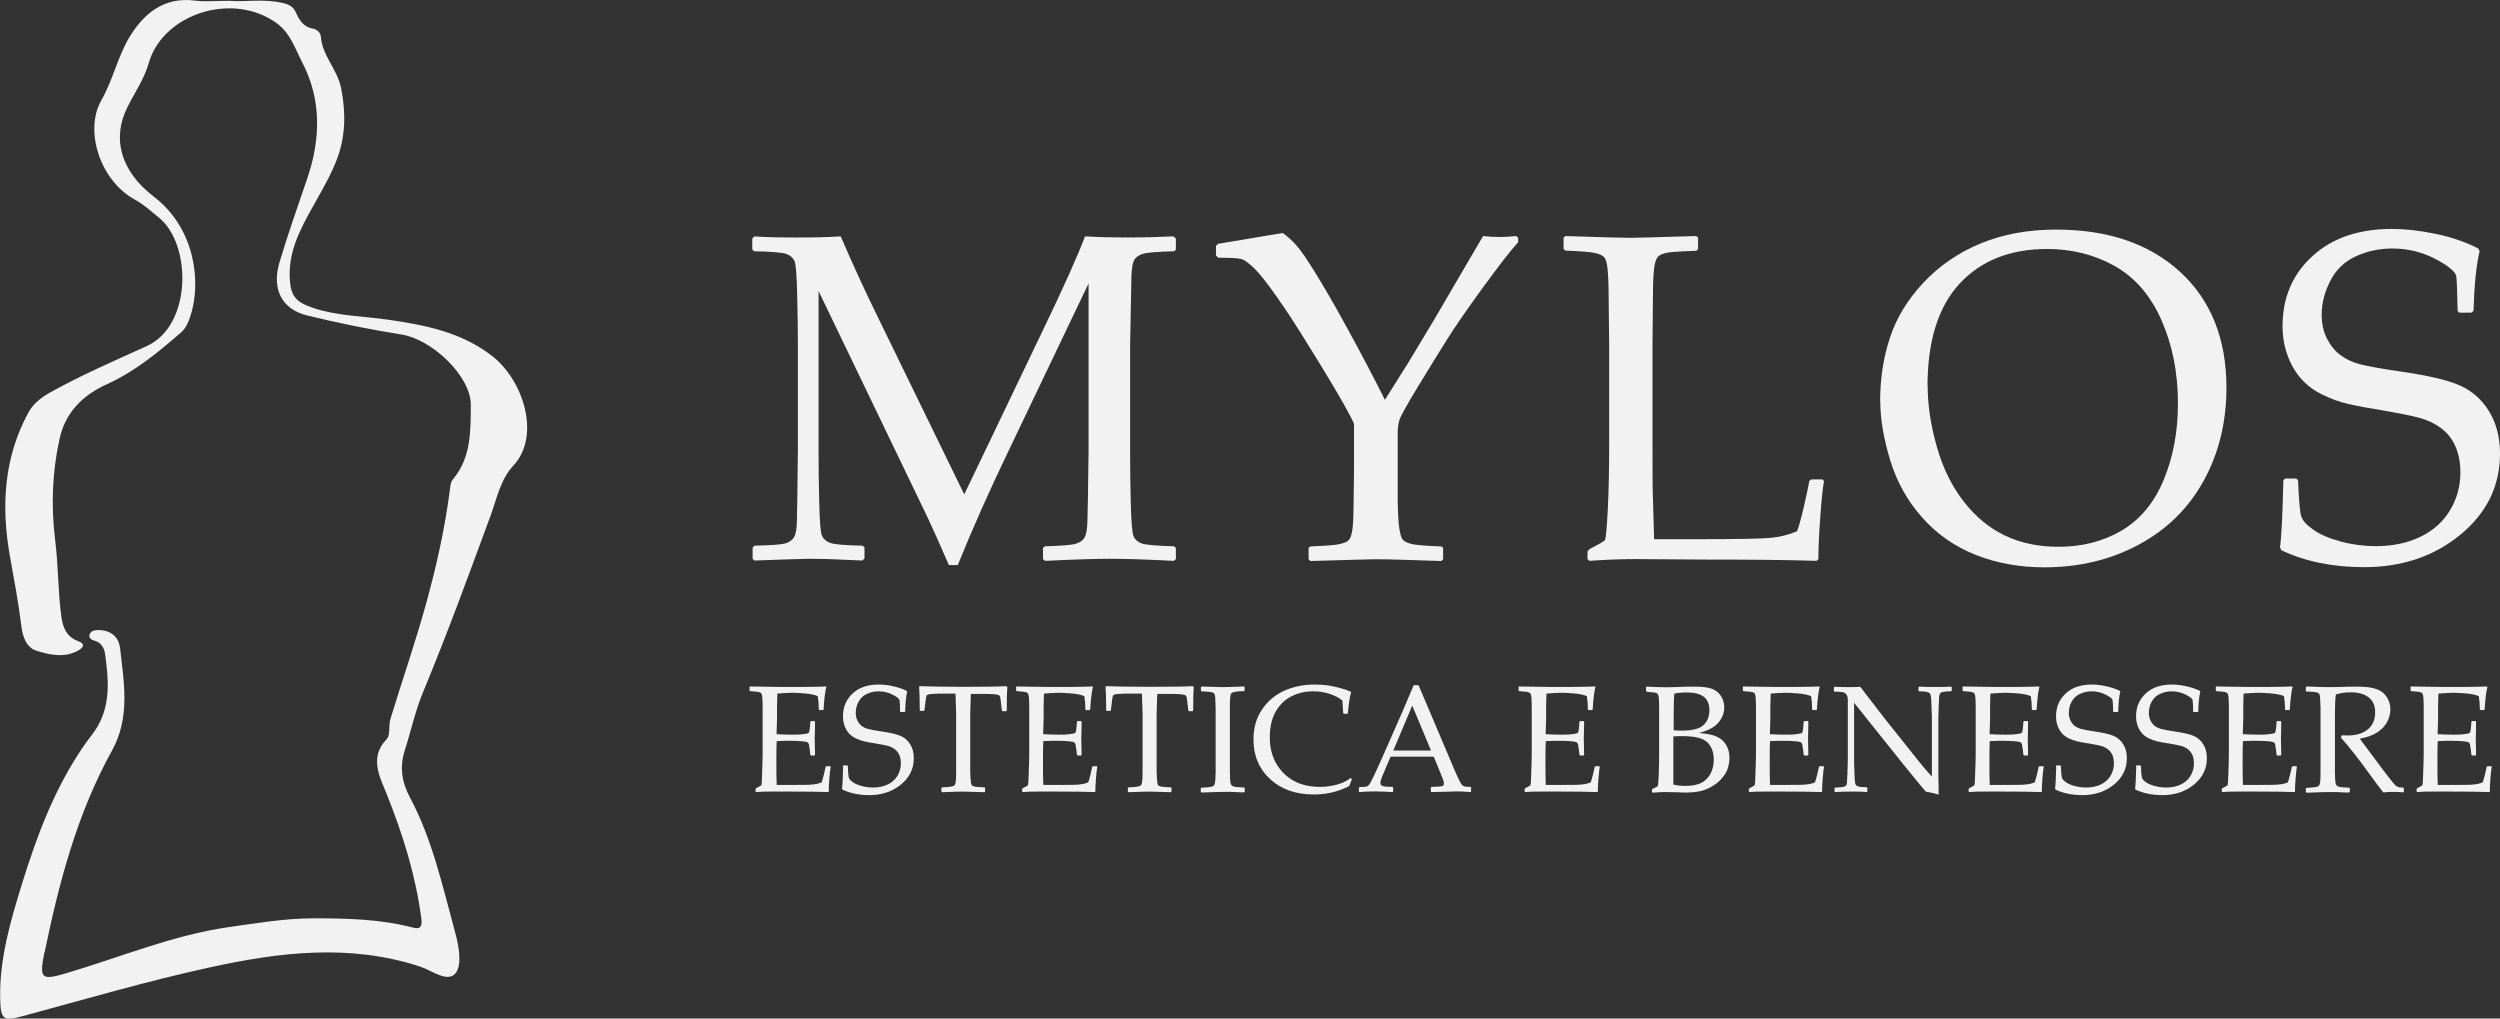 <svg xmlns="http://www.w3.org/2000/svg" id="Livello_2" data-name="Livello 2" viewBox="0 0 154.63 63"><rect x="0" y="0" width="154.63" height="63" fill="#333333" stroke="none"/><defs><style>      .cls-1 {        fill: #f2f2f2;      }    </style></defs><g id="user_interface" data-name="user interface"><g><path class="cls-1" d="M14.2.05c.9.09,2.11-.15,3.31.14.36.09.61.19.79.58.2.44.45.9,1.05,1,.25.04.48.25.5.52.09,1.17,1.01,1.98,1.25,3.17.31,1.55.26,3.02-.26,4.39-.61,1.6-1.65,3.02-2.35,4.6-.39.89-.62,1.79-.57,2.78.06,1.1.39,1.46,1.46,1.82,1.5.5,3.06.5,4.6.72,2.27.33,4.49.75,6.41,2.21,1.99,1.51,3.08,4.98,1.36,6.82-.79.85-1.02,2.03-1.41,3.1-1.35,3.67-2.69,7.34-4.19,10.95-.47,1.14-.73,2.37-1.11,3.55-.33,1.03-.2,1.96.32,2.93,1.4,2.63,2.02,5.53,2.8,8.37.22.8.43,1.98.02,2.49-.49.62-1.47-.17-2.21-.41-4.33-1.41-8.63-.9-12.97.05-3.91.85-7.74,1.98-11.6,3.02-1.21.33-1.36.21-1.39-1.08-.05-2.45.63-4.77,1.34-7.07.94-3.04,2.05-6.01,3.89-8.65.27-.39.59-.75.82-1.16.79-1.41.65-2.92.44-4.43-.05-.37-.23-.73-.68-.84-.19-.05-.37-.18-.26-.42.09-.19.28-.22.48-.23.8-.01,1.31.4,1.39,1.15.24,2.13.63,4.25-.5,6.3-2.15,3.88-3.27,8.12-4.16,12.43-.01.06-.04.12-.05.18-.28,1.5-.15,1.61,1.33,1.18,3.36-.99,6.62-2.37,10.12-2.87,1.71-.24,3.4-.53,5.16-.54,2.1,0,4.16.04,6.2.57.44.12.6-.03.53-.55-.35-2.69-1.15-5.23-2.16-7.75-.39-.97-1.09-2.22.02-3.36.24-.25.1-.84.23-1.25.72-2.36,1.53-4.69,2.19-7.07.65-2.34,1.18-4.72,1.49-7.13.03-.22.03-.43.19-.62,1.13-1.35,1.09-3,1.1-4.6,0-1.79-2.42-4.06-4.29-4.35-1.96-.31-3.91-.71-5.84-1.18-1.56-.38-2.19-1.63-1.71-3.26.52-1.76,1.14-3.49,1.73-5.23.81-2.38.9-4.83-.33-7.19-.44-.85-.72-1.76-1.53-2.37-2.75-2.03-7.09-.59-7.95,2.44-.27.96-.86,1.81-1.31,2.71-.98,1.93-.45,3.96,1.62,5.55,2.59,1.98,2.95,5.34,2.26,7.41-.12.37-.28.74-.56.98-1.41,1.23-2.85,2.42-4.57,3.2-1.53.69-2.61,1.77-2.96,3.41-.45,2.05-.53,4.12-.27,6.23.2,1.58.17,3.2.39,4.79.1.69.35,1.22,1.02,1.47.53.19.28.43.03.58-.85.48-1.77.28-2.59.02-.62-.19-.86-.85-.94-1.54-.18-1.47-.46-2.92-.72-4.38-.53-3.05-.36-6.05,1.17-8.84.28-.51.77-.9,1.32-1.21,1.94-1.08,3.99-1.97,6-2.88,2.79-1.28,2.77-6.28.75-7.93-.49-.4-.96-.83-1.51-1.13-2.18-1.2-3.11-4.3-2.07-6.12.72-1.26,1.01-2.67,1.72-3.88C8.87.86,10.12-.22,12.08.04c.6.08,1.21.01,2.12.01"></path><g><path class="cls-1" d="M72.6,14.64l.13.11v.69l-.11.1c-1.04.03-1.68.08-1.93.16-.25.08-.43.2-.53.37s-.16.52-.18,1.02c-.01.51-.04,1.95-.08,4.31v6.52c0,.94.01,2.01.04,3.2.03,1.19.09,1.88.18,2.07s.25.33.49.42c.24.09.9.15,2.01.18l.11.1v.69l-.13.11c-1.54-.08-2.88-.13-4.02-.13-.77,0-2.09.04-3.94.13l-.13-.11v-.68l.11-.11c1.04-.03,1.68-.08,1.93-.16.25-.08.43-.2.53-.38.1-.17.17-.52.18-1.04.02-.52.04-1.95.07-4.3v-10.38l-4.88,10.21c-1.23,2.55-2.3,4.96-3.21,7.21h-.55c-.53-1.22-.96-2.19-1.3-2.91l-6.76-14.04v9.88c0,.92.01,1.99.04,3.19s.08,1.9.18,2.09.26.33.5.42c.24.09.9.15,2.01.17l.11.11v.68l-.13.13-.9-.04c-.93-.05-1.73-.07-2.4-.07-.3,0-1.43.04-3.38.11l-.11-.11v-.68l.11-.13c1.04-.02,1.68-.07,1.92-.14s.42-.2.53-.38.17-.51.18-1c.01-.49.04-1.94.06-4.34v-6.48c0-.86-.01-1.9-.04-3.13s-.08-1.94-.17-2.14c-.09-.19-.25-.34-.49-.43-.24-.09-.91-.15-2.01-.17l-.11-.11v-.68l.13-.13c.65.05,1.53.07,2.63.07,1.04,0,1.94-.02,2.71-.07.79,1.83,1.55,3.48,2.28,4.96l5.36,11,4.83-10.08c1.31-2.72,2.19-4.68,2.64-5.88.9.05,1.8.07,2.67.07.79,0,1.73-.02,2.8-.07Z"></path><path class="cls-1" d="M75.34,15.93l-.13-.13v-.59l.13-.13,4-.67c.28.2.56.45.83.75.27.3.66.86,1.17,1.69.51.82,1.18,1.97,1.99,3.45.81,1.48,1.59,2.95,2.33,4.43l1.44-2.29,1.63-2.71,3-5.13c.37.04.73.06,1.07.06.22,0,.55-.02.99-.06l.11.11v.27c-.47.52-1.2,1.46-2.19,2.82-.99,1.36-1.73,2.43-2.21,3.2s-1.08,1.73-1.79,2.9-1.09,1.86-1.16,2.1c-.07.24-.1.51-.1.83v4.2c.02.82.05,1.39.11,1.72s.12.54.21.64c.09.1.26.18.51.25s.87.12,1.87.16l.11.08v.71l-.11.11s-.88-.03-2.49-.08c-.67-.02-1.19-.03-1.57-.03-.3,0-1.65.04-4.04.11l-.11-.11v-.71l.11-.08c.9-.04,1.49-.08,1.77-.14.28-.06.47-.13.57-.22.1-.09.18-.26.23-.52.06-.26.09-.79.1-1.59l.03-2.42v-2.69c-.21-.51-.9-1.73-2.08-3.66l-1.25-2.02c-.4-.64-.89-1.39-1.49-2.24-.6-.85-1.06-1.43-1.39-1.74-.33-.31-.58-.49-.76-.54s-.66-.08-1.44-.08Z"></path><path class="cls-1" d="M96.71,14.7l.11-.1c2.34.08,3.68.11,4.04.11.32,0,1.67-.04,4.06-.11l.11.1v.71l-.11.1c-.65.02-1.15.05-1.51.08s-.61.11-.77.21c-.16.1-.27.35-.32.73s-.08.91-.08,1.59l-.03,3.25v6.25c0,1.56,0,2.66.03,3.28l.07,2.45h2.88c2.3,0,3.74-.03,4.31-.08s1.12-.19,1.65-.41c.1-.24.25-.78.45-1.63.19-.85.29-1.34.3-1.47l.13-.11h.69l.1.11c-.08.38-.15,1.11-.23,2.19-.08,1.08-.12,1.96-.12,2.63l-.11.11c-1.79-.06-4.14-.08-7.05-.08l-4.13-.03c-.94,0-1.9.04-2.88.11l-.11-.11v-.47l.11-.14c.58-.3.91-.49.96-.55.06-.07.12-.67.18-1.82.06-1.15.09-2.54.09-4.16v-6.07l-.03-2.76c0-1.07-.04-1.77-.08-2.08-.04-.31-.11-.52-.2-.62-.09-.1-.26-.19-.52-.25-.25-.07-.88-.12-1.88-.16l-.11-.1v-.71Z"></path><path class="cls-1" d="M116.29,24.84c0-1.41.2-2.73.61-3.96.4-1.23,1.1-2.36,2.07-3.4.98-1.04,2.15-1.85,3.53-2.42s2.93-.86,4.67-.86c3.21,0,5.77.87,7.68,2.62,1.9,1.75,2.86,4.14,2.86,7.16,0,2.13-.47,4.04-1.4,5.74s-2.27,3.02-4.01,3.96c-1.74.94-3.69,1.41-5.86,1.41-1.54,0-2.95-.26-4.24-.77-1.29-.51-2.39-1.28-3.3-2.3-.91-1.02-1.57-2.2-1.98-3.53-.41-1.34-.62-2.56-.62-3.66ZM119.23,23.9c0,1.15.19,2.39.56,3.71.37,1.32.93,2.46,1.67,3.41.74.95,1.59,1.65,2.56,2.11.97.46,2.07.69,3.3.69,1.46,0,2.76-.33,3.9-1,1.14-.67,2.01-1.71,2.6-3.12s.89-2.99.89-4.74c0-1.9-.34-3.62-1.02-5.16s-1.65-2.65-2.9-3.35c-1.25-.7-2.64-1.05-4.17-1.05-2.29,0-4.1.72-5.42,2.15-1.32,1.43-1.98,3.55-1.98,6.35Z"></path><path class="cls-1" d="M141.23,29.71l.11-.11h.69l.11.11c.05,1.21.11,1.94.19,2.21s.33.55.76.85,1,.54,1.71.73,1.43.28,2.16.28c1,0,1.9-.18,2.69-.55s1.42-.91,1.86-1.62c.44-.71.67-1.51.67-2.4,0-.62-.11-1.16-.32-1.63s-.51-.83-.89-1.11c-.38-.28-.82-.49-1.31-.62-.49-.14-1.22-.28-2.19-.45-.94-.15-1.68-.29-2.21-.41-.53-.12-1.06-.31-1.59-.57-.53-.25-.97-.58-1.32-.97-.35-.39-.64-.87-.85-1.44s-.32-1.18-.32-1.83c0-1.76.61-3.21,1.84-4.33,1.22-1.13,2.87-1.69,4.93-1.69.82,0,1.71.1,2.68.3.97.2,1.85.5,2.64.9l.1.17c-.21.87-.33,2.1-.38,3.7l-.13.11h-.74l-.11-.1c-.02-1.13-.05-1.84-.08-2.13-.04-.29-.47-.66-1.29-1.09-.82-.43-1.71-.65-2.67-.65-.8,0-1.55.16-2.25.48-.7.32-1.23.82-1.58,1.51-.36.69-.54,1.39-.54,2.11,0,.56.11,1.05.33,1.48s.5.77.84,1.02c.34.25.74.44,1.2.56.46.12,1.29.27,2.51.45,1.67.24,2.88.52,3.64.85s1.37.86,1.82,1.59.69,1.6.69,2.63c0,2.01-.82,3.68-2.45,5.02-1.63,1.34-3.62,2.01-5.95,2.01-1.95,0-3.66-.35-5.13-1.05l-.08-.18c.09-.59.16-1.98.21-4.16Z"></path></g><g><path class="cls-1" d="M46.34,42.49l.04-.03c1.05.02,1.73.03,2.02.03,1.01,0,1.9,0,2.69-.03l.02.03c-.08.29-.13.76-.17,1.39l-.03.04h-.23l-.04-.04s0-.05,0-.07c0-.26-.02-.51-.06-.75-.19-.09-.46-.14-.8-.17-.34-.03-.6-.04-.77-.04-.24,0-.55.02-.93.05l-.02.74v.84s-.03.93-.03.93c.33.02.64.03.92.03s.52,0,.71-.03.3-.04.33-.06.06-.06.07-.12.03-.16.04-.3l.02-.29.04-.04h.21l.04.04c0,.33-.01.67-.02,1.01l.02,1.04-.04.04h-.21l-.04-.04-.03-.28c-.03-.21-.05-.34-.06-.38-.01-.04-.04-.08-.08-.11-.04-.03-.16-.06-.34-.07-.18-.02-.44-.03-.76-.03-.18,0-.45,0-.81.02-.02.26-.02.69-.02,1.29,0,.64,0,1.12.02,1.42h.85c.75,0,1.21,0,1.4-.03.19-.02.37-.06.53-.13.03-.07.07-.23.14-.49.06-.26.1-.42.11-.48l.05-.03h.22l.04.03c-.03.13-.05.36-.08.69-.03.33-.04.61-.04.84l-.03.04c-.59-.02-1.35-.03-2.3-.03h-1.25c-.29,0-.6,0-.91.03l-.04-.04v-.15l.04-.05c.18-.09.28-.15.31-.17.03-.02.05-.29.06-.8.02-.51.03-.91.03-1.18v-2.73c0-.23,0-.41-.01-.55,0-.14-.02-.25-.03-.31-.01-.06-.03-.1-.05-.13-.02-.02-.05-.04-.1-.06-.04-.02-.12-.03-.23-.04l-.35-.03-.04-.03v-.23Z"></path><path class="cls-1" d="M52.13,47.38l.04-.04h.23l.04.04c.01.39.04.63.06.72.03.09.11.18.25.28s.33.18.56.24c.23.06.47.09.7.09.33,0,.62-.06.88-.18.26-.12.46-.29.61-.53.14-.23.22-.49.22-.78,0-.2-.03-.38-.1-.53-.07-.15-.17-.27-.29-.36-.12-.09-.27-.16-.43-.2-.16-.04-.4-.09-.71-.14-.31-.05-.55-.09-.72-.13-.17-.04-.35-.1-.52-.18-.17-.08-.32-.19-.43-.31-.12-.13-.21-.28-.28-.47-.07-.19-.1-.38-.1-.6,0-.57.2-1.04.6-1.41.4-.37.93-.55,1.61-.55.27,0,.56.03.87.1s.6.16.86.29l.03.06c-.07.28-.11.68-.12,1.21l-.04.04h-.24l-.04-.03c0-.37-.02-.6-.03-.69-.01-.1-.15-.21-.42-.35-.27-.14-.56-.21-.87-.21-.26,0-.5.05-.73.16-.23.1-.4.27-.52.49-.12.22-.17.45-.17.69,0,.18.04.34.11.48.07.14.16.25.27.33.11.08.24.14.39.18.15.04.42.09.82.15.54.08.94.17,1.19.28.25.11.44.28.59.52.15.24.22.52.22.86,0,.65-.27,1.2-.8,1.63s-1.18.65-1.94.65c-.64,0-1.19-.11-1.67-.34l-.03-.06c.03-.19.05-.64.07-1.35Z"></path><path class="cls-1" d="M62.27,42.46l.04.04c-.03.28-.04.76-.04,1.45l-.04.04h-.22l-.04-.04-.05-.42c-.02-.23-.04-.37-.06-.42-.01-.05-.04-.09-.07-.11-.03-.02-.13-.04-.3-.06-.17-.01-.36-.02-.57-.02h-.87c-.02.69-.04,1.09-.04,1.2v3.58c.01.35.02.57.04.67.01.1.04.17.06.2.03.03.08.06.17.08.08.02.29.04.62.05l.03.03v.23l-.03.04c-.79-.02-1.22-.04-1.32-.04-.1,0-.54.01-1.31.04l-.04-.04v-.23l.04-.03c.29-.01.48-.03.57-.05s.16-.04.19-.07.06-.09.08-.19c.02-.1.03-.31.03-.64v-.97s0-2.68,0-2.68c0-.05-.01-.45-.04-1.2h-.69c-.28,0-.53,0-.73.02-.21.01-.32.04-.36.09-.03.05-.06.22-.09.5l-.05.42-.04.04h-.21l-.04-.04c0-.74-.02-1.22-.04-1.45l.04-.04c.53.02,1.42.04,2.67.04s2.16-.01,2.67-.04Z"></path><path class="cls-1" d="M62.83,42.49l.04-.03c1.05.02,1.73.03,2.02.03,1.01,0,1.9,0,2.69-.03l.02.03c-.08.29-.13.76-.17,1.39l-.03.04h-.23l-.04-.04s0-.05,0-.07c0-.26-.02-.51-.06-.75-.19-.09-.46-.14-.8-.17-.34-.03-.6-.04-.77-.04-.24,0-.55.02-.93.05l-.02.74v.84s-.03.93-.03.93c.33.02.64.03.92.03s.52,0,.71-.03.3-.04.33-.06.06-.06.07-.12.03-.16.04-.3l.02-.29.04-.04h.21l.04.04c0,.33-.01.67-.02,1.01l.02,1.04-.04.04h-.21l-.04-.04-.03-.28c-.03-.21-.05-.34-.06-.38-.01-.04-.04-.08-.08-.11-.04-.03-.16-.06-.34-.07-.18-.02-.44-.03-.76-.03-.18,0-.45,0-.81.02-.02.26-.02.69-.02,1.29,0,.64,0,1.12.02,1.42h.85c.75,0,1.21,0,1.4-.03.19-.02.37-.06.53-.13.03-.07.07-.23.14-.49.06-.26.1-.42.11-.48l.05-.03h.22l.04.03c-.03.13-.05.36-.08.69-.03.33-.04.61-.04.84l-.03.04c-.59-.02-1.35-.03-2.3-.03h-1.25c-.29,0-.6,0-.91.03l-.04-.04v-.15l.04-.05c.18-.09.28-.15.31-.17.03-.02.05-.29.06-.8.02-.51.03-.91.03-1.18v-2.73c0-.23,0-.41-.01-.55,0-.14-.02-.25-.03-.31-.01-.06-.03-.1-.05-.13-.02-.02-.05-.04-.1-.06-.04-.02-.12-.03-.23-.04l-.35-.03-.04-.03v-.23Z"></path><path class="cls-1" d="M73.8,42.46l.04.04c-.03.28-.04.76-.04,1.45l-.04.04h-.22l-.04-.04-.05-.42c-.02-.23-.04-.37-.06-.42-.01-.05-.04-.09-.07-.11-.03-.02-.13-.04-.3-.06-.17-.01-.36-.02-.57-.02h-.87c-.02.69-.04,1.09-.04,1.2v3.58c.01.35.02.57.04.67.01.1.04.17.06.2.03.03.08.06.17.08.08.02.29.04.62.05l.03.03v.23l-.03.04c-.79-.02-1.22-.04-1.32-.04-.1,0-.54.01-1.31.04l-.04-.04v-.23l.04-.03c.29-.01.48-.03.57-.05s.16-.04.19-.07.06-.09.08-.19c.02-.1.03-.31.03-.64v-.97s0-2.68,0-2.68c0-.05-.01-.45-.04-1.2h-.69c-.28,0-.53,0-.73.02-.21.01-.32.04-.36.09-.03.05-.06.22-.09.5l-.05.42-.04.04h-.21l-.04-.04c0-.74-.02-1.22-.04-1.45l.04-.04c.53.02,1.42.04,2.67.04s2.16-.01,2.67-.04Z"></path><path class="cls-1" d="M74.3,42.46l.58.02c.38.01.62.02.74.02.1,0,.54-.01,1.32-.04l.04.03v.23l-.04.03c-.21,0-.38.01-.49.03s-.2.04-.25.07c-.05.03-.09.11-.1.24-.02.12-.03.3-.03.52v1.06s0,2.13,0,2.13v.9c0,.35.02.57.03.67.01.1.04.17.07.2.03.03.08.06.17.09.08.02.29.04.61.05l.04.03v.23l-.04.04s-.29,0-.81-.03c-.22,0-.39,0-.51,0-.09,0-.53.01-1.32.04l-.04-.04v-.23l.04-.03c.29-.01.48-.03.57-.05.09-.02.16-.04.19-.07s.06-.09.08-.19c.02-.1.03-.31.04-.64v-.97s0-2.13,0-2.13v-.9c-.01-.35-.02-.58-.03-.68-.01-.1-.04-.17-.06-.2-.03-.03-.08-.06-.17-.08-.08-.02-.29-.04-.61-.05l-.04-.03v-.23l.04-.03Z"></path><path class="cls-1" d="M83.62,48.19l-.17.43c-.68.35-1.41.52-2.18.52-1.11,0-2.01-.31-2.7-.94-.69-.63-1.04-1.45-1.04-2.47,0-.7.17-1.31.52-1.83.34-.52.8-.91,1.37-1.17.57-.26,1.2-.39,1.91-.39.41,0,.81.04,1.21.13.4.09.73.19,1,.31l.03.05c-.07.17-.14.6-.2,1.28l-.03.04h-.22l-.04-.04-.05-.78c-.22-.18-.5-.32-.81-.42s-.65-.15-.99-.15c-.52,0-.98.11-1.39.33-.41.22-.73.54-.96.97-.23.42-.34.94-.34,1.55s.13,1.15.4,1.62c.27.46.63.82,1.09,1.07.46.25,1,.37,1.62.37.27,0,.54-.03.79-.08.25-.05.46-.12.63-.19.17-.08.33-.17.48-.28l.08.1Z"></path><path class="cls-1" d="M84.09,49l-.04-.04v-.24l.04-.04c.22,0,.37-.01.43-.03.06-.02.12-.06.17-.12s.15-.26.31-.59l.48-1.05,1.25-2.84c.24-.55.47-1.11.71-1.67h.3l1.96,4.62.26.62c.08.17.17.37.26.57.1.21.17.33.21.36.04.04.09.07.14.09.06.02.18.03.38.03l.04.04v.24l-.04.04c-.33-.03-.62-.04-.88-.04-.51.02-1.02.03-1.53.04l-.04-.04v-.24l.04-.04c.34,0,.56-.02.64-.04.09-.02.13-.08.13-.16,0-.07-.02-.16-.06-.27l-.57-1.4h-2.67l-.5,1.18c-.09.21-.13.37-.13.46,0,.08.04.13.12.17.08.04.29.06.63.06l.04.04v.24l-.04.04c-.4-.02-.74-.04-1.04-.04-.34,0-.68.01-1.02.04ZM86.18,46.42h2.33l-1.16-2.78-1.17,2.78Z"></path><path class="cls-1" d="M93.91,42.49l.04-.03c1.05.02,1.73.03,2.02.03,1.01,0,1.9,0,2.69-.03l.02.03c-.08.29-.13.76-.17,1.39l-.03.04h-.23l-.04-.04s0-.05,0-.07c0-.26-.02-.51-.06-.75-.19-.09-.46-.14-.8-.17-.34-.03-.6-.04-.77-.04-.24,0-.55.02-.93.05l-.02.74v.84s-.03.93-.03.93c.33.02.64.03.92.03s.52,0,.71-.03.3-.04.33-.06.06-.06.07-.12.03-.16.04-.3l.02-.29.04-.04h.21l.04.04c0,.33-.01.67-.02,1.01l.02,1.04-.04.04h-.21l-.04-.04-.03-.28c-.03-.21-.05-.34-.06-.38-.01-.04-.04-.08-.08-.11-.04-.03-.16-.06-.34-.07-.18-.02-.44-.03-.76-.03-.18,0-.45,0-.81.02-.02.26-.02.69-.02,1.29,0,.64,0,1.12.02,1.42h.85c.75,0,1.21,0,1.4-.03.19-.02.37-.06.53-.13.03-.07.07-.23.14-.49.06-.26.1-.42.11-.48l.05-.03h.22l.04.03c-.03.13-.05.36-.08.69-.03.33-.04.61-.04.84l-.03.04c-.59-.02-1.35-.03-2.3-.03h-1.25c-.29,0-.6,0-.91.03l-.04-.04v-.15l.04-.05c.18-.09.28-.15.31-.17.03-.02.05-.29.06-.8.02-.51.03-.91.03-1.18v-2.73c0-.23,0-.41-.01-.55,0-.14-.02-.25-.03-.31-.01-.06-.03-.1-.05-.13-.02-.02-.05-.04-.1-.06-.04-.02-.12-.03-.23-.04l-.35-.03-.04-.03v-.23Z"></path><path class="cls-1" d="M101.85,42.76l-.04-.03v-.23l.04-.03c.52.02.93.04,1.21.04.11,0,.53-.01,1.28-.04.24,0,.41,0,.52,0,.41,0,.74.04.99.12.24.08.44.23.58.44s.22.45.22.72c0,.34-.12.66-.37.95-.25.29-.64.5-1.2.63.33.03.6.08.82.13.21.06.4.15.56.27.16.12.28.28.37.47.09.19.14.42.14.67,0,.2-.03.4-.09.61-.06.21-.17.41-.34.61-.16.2-.36.38-.6.52-.23.14-.47.25-.72.31s-.55.1-.91.1c-.07,0-.29,0-.66-.02-.41,0-.63-.01-.66-.01-.21,0-.46.01-.77.04l-.04-.04v-.15l.04-.05c.18-.08.28-.13.31-.17.03-.03.05-.3.07-.81.02-.51.02-.9.02-1.17v-2.73c0-.23,0-.41-.01-.55,0-.14-.01-.25-.03-.31s-.03-.1-.05-.13-.06-.04-.1-.06c-.04-.02-.12-.03-.23-.04l-.35-.03ZM103.51,45.17c.15.01.33.02.52.02.64,0,1.08-.11,1.33-.34.25-.23.37-.54.37-.93,0-.23-.05-.43-.14-.59-.09-.16-.24-.28-.45-.37s-.48-.13-.83-.13c-.29,0-.54.02-.75.07-.03.28-.04.76-.04,1.45v.83ZM103.51,48.53c.24.06.48.08.73.08.44,0,.78-.07,1.03-.21.25-.14.43-.34.55-.59s.18-.52.18-.82c0-.44-.12-.79-.38-1.06s-.79-.4-1.62-.4c-.14,0-.3,0-.5.02v2.97Z"></path><path class="cls-1" d="M107.78,42.49l.04-.03c1.05.02,1.73.03,2.02.03,1.01,0,1.9,0,2.69-.03l.02.03c-.08.29-.13.76-.17,1.39l-.03.04h-.23l-.04-.04s0-.05,0-.07c0-.26-.02-.51-.06-.75-.19-.09-.46-.14-.8-.17-.34-.03-.6-.04-.77-.04-.24,0-.55.02-.93.05l-.02.74v.84s-.03.93-.03.93c.33.02.64.03.92.03s.52,0,.71-.03.3-.04.33-.06.06-.06.07-.12.03-.16.04-.3l.02-.29.04-.04h.21l.04.04c0,.33-.01.67-.02,1.01l.02,1.04-.04.04h-.21l-.04-.04-.03-.28c-.03-.21-.05-.34-.06-.38-.01-.04-.04-.08-.08-.11-.04-.03-.16-.06-.34-.07-.18-.02-.44-.03-.76-.03-.18,0-.45,0-.81.02-.02.26-.02.69-.02,1.29,0,.64,0,1.12.02,1.42h.85c.75,0,1.21,0,1.4-.03.19-.02.37-.06.53-.13.03-.07.07-.23.14-.49.06-.26.1-.42.11-.48l.05-.03h.22l.04.03c-.03.13-.05.36-.08.69-.03.33-.04.61-.04.84l-.03.04c-.59-.02-1.35-.03-2.3-.03h-1.25c-.29,0-.6,0-.91.03l-.04-.04v-.15l.04-.05c.18-.09.28-.15.31-.17.03-.02.05-.29.06-.8.02-.51.03-.91.03-1.18v-2.73c0-.23,0-.41-.01-.55,0-.14-.02-.25-.03-.31-.01-.06-.03-.1-.05-.13-.02-.02-.05-.04-.1-.06-.04-.02-.12-.03-.23-.04l-.35-.03-.04-.03v-.23Z"></path><path class="cls-1" d="M113.51,49l-.04-.04v-.21l.04-.04c.19,0,.34-.01.45-.03.11-.02.18-.05.22-.09s.05-.11.06-.21c.01-.09.02-.31.03-.64.01-.33.02-.57.02-.72v-3.72c0-.16-.03-.27-.09-.35-.06-.08-.13-.12-.23-.14-.1-.02-.26-.03-.5-.03l-.04-.04v-.22l.04-.04c.42.02.7.02.83.02.31,0,.56,0,.76-.02l1.47,1.91,2.16,2.71c.26.33.53.64.8.93v-3.56c0-.11,0-.35-.02-.71s-.02-.59-.04-.69-.04-.16-.08-.2c-.04-.03-.11-.06-.22-.08-.11-.02-.25-.03-.43-.03l-.04-.04v-.21l.04-.04c.25.02.6.02,1.06.02.42,0,.73,0,.92-.02l.04.04v.21l-.04.04c-.2,0-.36.01-.47.03-.11.02-.18.05-.21.1s-.05.11-.06.2-.02.3-.03.64c-.01.33-.02.58-.02.72v3.45c.01.42.02.83.02,1.25-.15-.05-.42-.12-.8-.19l-.33-.39-.98-1.2-3.12-3.9v3.53c0,.14,0,.39.02.75.01.36.02.58.04.66.02.08.04.13.06.16s.08.06.16.08c.08.03.25.04.5.04l.04.04v.22l-.04.04c-.16-.02-.42-.03-.77-.03-.46,0-.86.01-1.2.03Z"></path><path class="cls-1" d="M121.37,42.49l.04-.03c1.05.02,1.73.03,2.02.03,1.01,0,1.9,0,2.69-.03l.02.03c-.08.29-.13.76-.17,1.39l-.03.04h-.23l-.04-.04s0-.05,0-.07c0-.26-.02-.51-.06-.75-.19-.09-.46-.14-.8-.17-.34-.03-.6-.04-.77-.04-.24,0-.55.02-.93.05l-.02.74v.84s-.03.93-.03.93c.33.02.64.03.92.03s.52,0,.71-.03.3-.04.33-.06.06-.06.07-.12.03-.16.04-.3l.02-.29.04-.04h.21l.04.04c0,.33-.01.67-.02,1.01l.02,1.04-.04.04h-.21l-.04-.04-.03-.28c-.03-.21-.05-.34-.06-.38-.01-.04-.04-.08-.08-.11-.04-.03-.16-.06-.34-.07-.18-.02-.44-.03-.76-.03-.18,0-.45,0-.81.02-.02.26-.02.69-.02,1.29,0,.64,0,1.12.02,1.42h.85c.75,0,1.21,0,1.4-.03.19-.02.37-.06.53-.13.03-.07.07-.23.14-.49.06-.26.1-.42.11-.48l.05-.03h.22l.04.03c-.03.13-.05.36-.08.69-.03.33-.04.61-.04.84l-.03.04c-.59-.02-1.35-.03-2.3-.03h-1.25c-.29,0-.6,0-.91.03l-.04-.04v-.15l.04-.05c.18-.09.28-.15.31-.17.03-.02.05-.29.06-.8.02-.51.03-.91.03-1.18v-2.73c0-.23,0-.41-.01-.55,0-.14-.02-.25-.03-.31-.01-.06-.03-.1-.05-.13-.02-.02-.05-.04-.1-.06-.04-.02-.12-.03-.23-.04l-.35-.03-.04-.03v-.23Z"></path><path class="cls-1" d="M127.16,47.38l.04-.04h.23l.04.04c.01.39.04.63.06.72.03.09.11.18.25.28s.33.18.56.24c.23.06.47.09.7.09.33,0,.62-.06.88-.18.26-.12.46-.29.61-.53.14-.23.22-.49.22-.78,0-.2-.03-.38-.1-.53-.07-.15-.17-.27-.29-.36-.12-.09-.27-.16-.43-.2-.16-.04-.4-.09-.71-.14-.31-.05-.55-.09-.72-.13-.17-.04-.35-.1-.52-.18-.17-.08-.32-.19-.43-.31-.12-.13-.21-.28-.28-.47-.07-.19-.1-.38-.1-.6,0-.57.2-1.04.6-1.41.4-.37.93-.55,1.61-.55.27,0,.56.03.87.1s.6.16.86.29l.03.06c-.07.28-.11.68-.12,1.21l-.04.04h-.24l-.04-.03c0-.37-.02-.6-.03-.69-.01-.1-.15-.21-.42-.35-.27-.14-.56-.21-.87-.21-.26,0-.5.05-.73.16-.23.1-.4.27-.52.49-.12.22-.17.45-.17.69,0,.18.04.34.11.48.07.14.16.25.27.33.11.08.24.14.39.18.15.04.42.09.82.15.54.08.94.17,1.19.28.25.11.44.28.59.52.15.24.22.52.22.86,0,.65-.27,1.2-.8,1.63s-1.18.65-1.94.65c-.64,0-1.19-.11-1.67-.34l-.03-.06c.03-.19.05-.64.07-1.35Z"></path><path class="cls-1" d="M132.11,47.38l.04-.04h.23l.04.04c.01.39.04.63.06.72.03.09.11.18.25.28s.33.18.56.24c.23.06.47.09.7.09.33,0,.62-.06.88-.18.26-.12.46-.29.61-.53.14-.23.22-.49.22-.78,0-.2-.03-.38-.1-.53-.07-.15-.17-.27-.29-.36-.12-.09-.27-.16-.43-.2-.16-.04-.4-.09-.71-.14-.31-.05-.55-.09-.72-.13-.17-.04-.35-.1-.52-.18-.17-.08-.32-.19-.43-.31-.12-.13-.21-.28-.28-.47-.07-.19-.1-.38-.1-.6,0-.57.2-1.04.6-1.41.4-.37.93-.55,1.61-.55.27,0,.56.03.87.1s.6.16.86.29l.03.06c-.07.28-.11.68-.12,1.21l-.04.04h-.24l-.04-.03c0-.37-.02-.6-.03-.69-.01-.1-.15-.21-.42-.35-.27-.14-.56-.21-.87-.21-.26,0-.5.05-.73.16-.23.1-.4.27-.52.49-.12.22-.17.45-.17.69,0,.18.04.34.11.48.07.14.16.25.27.33.11.08.24.14.39.18.15.04.42.09.82.15.54.08.94.17,1.19.28.25.11.44.28.59.52.15.24.22.52.22.86,0,.65-.27,1.2-.8,1.63s-1.18.65-1.94.65c-.64,0-1.19-.11-1.67-.34l-.03-.06c.03-.19.05-.64.07-1.35Z"></path><path class="cls-1" d="M137.03,42.49l.04-.03c1.05.02,1.73.03,2.02.03,1.01,0,1.9,0,2.69-.03l.02.03c-.08.29-.13.76-.17,1.39l-.03.04h-.23l-.04-.04s0-.05,0-.07c0-.26-.02-.51-.06-.75-.19-.09-.46-.14-.8-.17-.34-.03-.6-.04-.77-.04-.24,0-.55.02-.93.05l-.02.74v.84s-.03.93-.03.93c.33.02.64.03.92.03s.52,0,.71-.03.3-.04.33-.06.06-.06.07-.12.03-.16.04-.3l.02-.29.04-.04h.21l.04.04c0,.33-.01.67-.02,1.01l.02,1.04-.04.04h-.21l-.04-.04-.03-.28c-.03-.21-.05-.34-.06-.38-.01-.04-.04-.08-.08-.11-.04-.03-.16-.06-.34-.07-.18-.02-.44-.03-.76-.03-.18,0-.45,0-.81.02-.02.26-.02.69-.02,1.29,0,.64,0,1.12.02,1.42h.85c.75,0,1.21,0,1.4-.03.19-.02.37-.06.53-.13.03-.07.07-.23.14-.49.06-.26.1-.42.11-.48l.05-.03h.22l.04.03c-.03.13-.05.36-.08.69-.03.33-.04.61-.04.84l-.03.04c-.59-.02-1.35-.03-2.3-.03h-1.25c-.29,0-.6,0-.91.03l-.04-.04v-.15l.04-.05c.18-.09.28-.15.31-.17.03-.02.05-.29.06-.8.02-.51.03-.91.03-1.18v-2.73c0-.23,0-.41-.01-.55,0-.14-.02-.25-.03-.31-.01-.06-.03-.1-.05-.13-.02-.02-.05-.04-.1-.06-.04-.02-.12-.03-.23-.04l-.35-.03-.04-.03v-.23Z"></path><path class="cls-1" d="M142.64,42.49l.04-.03c.56.02,1,.04,1.31.04.35,0,.81-.01,1.4-.03.22,0,.38,0,.47,0,.78,0,1.3.14,1.58.42.28.28.41.62.41,1,0,.26-.07.51-.2.76-.13.25-.33.46-.6.64-.26.18-.63.31-1.09.4.09.12.24.33.46.62l.65.87c.21.29.44.59.68.9.24.32.4.5.47.54.07.04.13.07.18.08.05,0,.13.01.24.01l.04.04v.22l-.04.04c-.15-.02-.32-.03-.52-.03-.22,0-.46,0-.71.03-.21-.26-.54-.7-1-1.34-.53-.74-1.07-1.42-1.62-2.05l.05-.14c.16,0,.28.01.37.01.53,0,.95-.13,1.25-.38s.45-.61.45-1.06c0-.41-.14-.71-.41-.92-.27-.21-.64-.31-1.1-.31-.32,0-.63.04-.91.13-.05.07-.07.64-.07,1.73v3.03c0,.35.02.57.03.67s.04.17.07.2c.03.03.09.06.17.09.08.02.29.04.61.05l.04.03v.23l-.04.04s-.29,0-.81-.03c-.22,0-.39,0-.51,0-.1,0-.53.01-1.32.04l-.04-.04v-.23l.04-.03c.29-.01.48-.03.57-.05s.16-.04.19-.07.06-.09.08-.19c.02-.1.03-.31.03-.64v-.97s0-2.13,0-2.13v-.9c-.01-.35-.02-.58-.03-.68-.01-.1-.04-.17-.06-.2-.03-.03-.09-.06-.17-.08-.08-.02-.29-.04-.61-.05l-.04-.03v-.23Z"></path><path class="cls-1" d="M149.08,42.49l.04-.03c1.05.02,1.73.03,2.02.03,1.01,0,1.9,0,2.69-.03l.02.03c-.08.29-.13.76-.17,1.39l-.03.04h-.23l-.04-.04s0-.05,0-.07c0-.26-.02-.51-.06-.75-.19-.09-.46-.14-.8-.17-.34-.03-.6-.04-.77-.04-.24,0-.55.02-.93.05l-.02.74v.84s-.03.93-.03.93c.33.02.64.03.92.03s.52,0,.71-.03.3-.04.33-.06.06-.06.07-.12.03-.16.04-.3l.02-.29.04-.04h.21l.04.04c0,.33-.01.67-.02,1.01l.02,1.04-.04.04h-.21l-.04-.04-.03-.28c-.03-.21-.05-.34-.06-.38-.01-.04-.04-.08-.08-.11-.04-.03-.16-.06-.34-.07-.18-.02-.44-.03-.76-.03-.18,0-.45,0-.81.02-.02.26-.02.69-.02,1.29,0,.64,0,1.12.02,1.42h.85c.75,0,1.21,0,1.4-.03.19-.02.37-.06.53-.13.03-.07.07-.23.14-.49.06-.26.1-.42.11-.48l.05-.03h.22l.04.03c-.03.13-.05.36-.08.69-.03.33-.04.61-.04.84l-.03.04c-.59-.02-1.35-.03-2.3-.03h-1.25c-.29,0-.6,0-.91.03l-.04-.04v-.15l.04-.05c.18-.09.28-.15.31-.17.03-.02.05-.29.06-.8.02-.51.03-.91.03-1.18v-2.73c0-.23,0-.41-.01-.55,0-.14-.02-.25-.03-.31-.01-.06-.03-.1-.05-.13-.02-.02-.05-.04-.1-.06-.04-.02-.12-.03-.23-.04l-.35-.03-.04-.03v-.23Z"></path></g></g></g></svg>